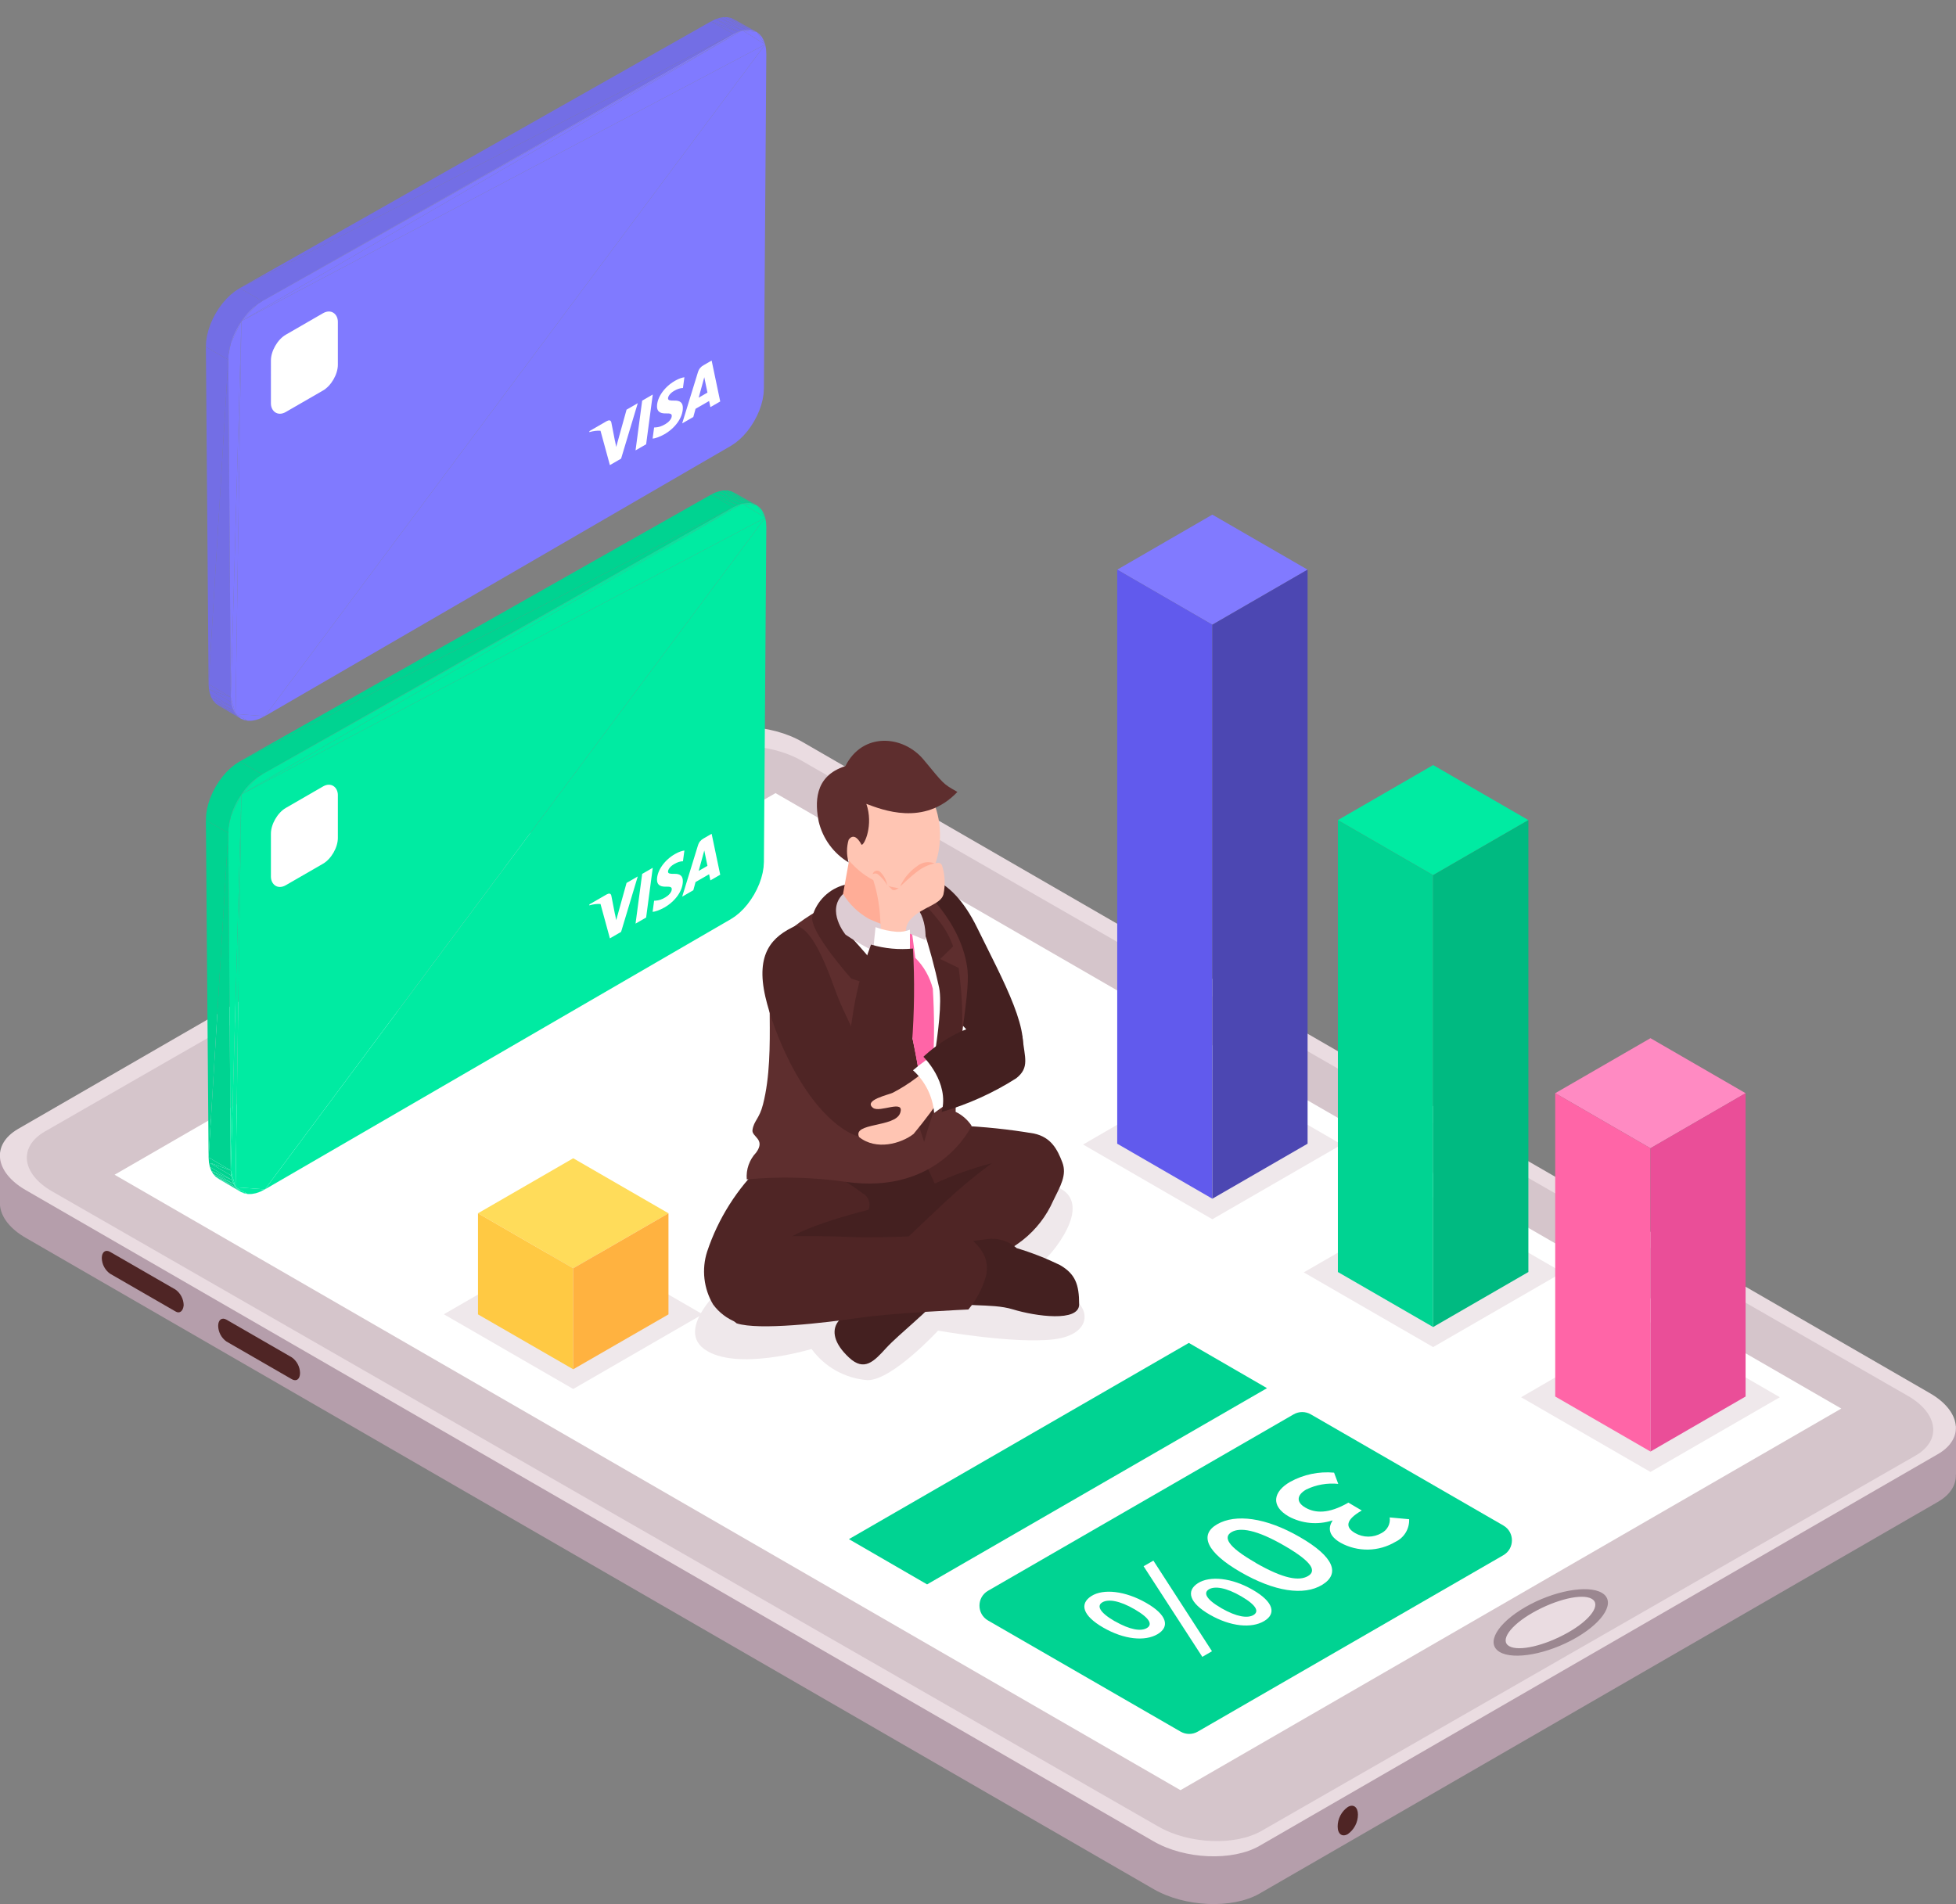 <?xml version="1.0" encoding="UTF-8"?> <svg xmlns="http://www.w3.org/2000/svg" width="114" height="111" viewBox="0 0 114 111" fill="none"><rect x="0" y="0" width="114" height="111" fill="#808080" stroke="none"/> <g clip-path="url(#clip0_424_384)"> <path d="M112.929 87.558L73.412 110.381C71.834 111.292 69.058 111.174 67.236 110.123L1.502 72.159C-0.32 71.109 -0.515 69.501 1.057 68.59L40.574 45.767C42.153 44.856 44.928 44.974 46.751 46.025L112.477 83.988C114.306 85.046 114.508 86.66 112.929 87.558Z" fill="#B59EAB"></path> <path d="M4.521 67.185H0V70.191H4.521V67.185Z" fill="#B59EAB"></path> <path d="M114 83.126H109.479V85.957H114V83.126Z" fill="#B59EAB"></path> <path d="M112.929 84.775L73.412 107.597C71.834 108.509 69.058 108.391 67.236 107.34L1.502 69.376C-0.32 68.326 -0.515 66.718 1.057 65.807L40.574 42.984C42.153 42.072 44.928 42.191 46.751 43.241L112.477 81.212C114.306 82.263 114.508 83.877 112.929 84.775Z" fill="#EADCE1"></path> <path opacity="0.5" d="M111.642 84.851L73.524 106.728C71.987 107.611 69.288 107.5 67.514 106.477L3.033 69.446C1.259 68.423 1.064 66.864 2.602 65.967L40.706 44.09C42.243 43.207 44.942 43.318 46.716 44.341L111.211 81.379C112.977 82.402 113.172 83.968 111.642 84.851Z" fill="#C1AEB6"></path> <path d="M107.315 82.11L68.801 104.355L6.678 68.479L45.199 46.233L107.315 82.11Z" fill="white"></path> <path d="M87.619 88.926C88.285 89.311 88.285 90.273 87.619 90.658L69.808 100.942C69.499 101.121 69.118 101.121 68.808 100.942L57.585 94.464C56.919 94.079 56.919 93.117 57.585 92.731L75.396 82.447C75.705 82.269 76.086 82.269 76.396 82.447L87.619 88.926Z" fill="#00D392"></path> <path d="M73.844 80.92L54.033 92.359L49.477 89.722L69.288 78.283L73.844 80.92Z" fill="#00D392"></path> <path d="M24.471 55.648C24.951 55.926 25 56.344 24.589 56.58C24.334 56.695 24.056 56.748 23.777 56.736C23.498 56.724 23.226 56.647 22.982 56.511C22.502 56.232 22.454 55.815 22.864 55.578C23.119 55.464 23.397 55.41 23.676 55.422C23.955 55.434 24.227 55.511 24.471 55.648Z" fill="#4F2525"></path> <path d="M93.362 92.853C94.183 93.34 93.515 94.509 91.873 95.462C90.232 96.416 88.222 96.791 87.401 96.297C86.58 95.803 87.248 94.641 88.889 93.688C90.531 92.735 92.541 92.366 93.362 92.853Z" fill="#9B8790"></path> <path d="M92.771 93.201C93.334 93.528 92.722 94.412 91.379 95.17C90.037 95.929 88.534 96.284 87.964 95.963C87.394 95.643 88.013 94.753 89.355 93.994C90.698 93.236 92.207 92.874 92.771 93.201Z" fill="#EADCE1"></path> <path d="M10.225 76.446L6.413 74.247C6.268 74.143 6.149 74.006 6.065 73.848C5.982 73.69 5.937 73.514 5.933 73.335C5.933 72.987 6.149 72.82 6.413 72.974L10.225 75.172C10.371 75.276 10.49 75.413 10.573 75.571C10.656 75.729 10.702 75.905 10.705 76.084C10.677 76.432 10.462 76.599 10.225 76.446Z" fill="#4F2525"></path> <path d="M17.007 80.398L13.195 78.199C13.05 78.095 12.931 77.959 12.847 77.8C12.764 77.642 12.719 77.466 12.715 77.288C12.715 76.94 12.931 76.773 13.195 76.926L17.007 79.125C17.153 79.229 17.272 79.365 17.355 79.523C17.438 79.682 17.484 79.857 17.487 80.036C17.487 80.398 17.271 80.551 17.007 80.398Z" fill="#4F2525"></path> <path d="M79.144 105.781C79.143 106.004 79.089 106.223 78.986 106.42C78.883 106.618 78.735 106.788 78.553 106.916C78.226 107.103 77.962 106.916 77.962 106.47C77.962 106.248 78.016 106.029 78.119 105.831C78.222 105.634 78.371 105.464 78.553 105.336C78.88 105.141 79.144 105.343 79.144 105.781Z" fill="#4F2525"></path> <path d="M70.658 71.074L63.125 66.718L70.658 62.355L78.198 66.718L70.658 71.074Z" fill="#EFE8EB"></path> <path d="M83.526 78.526L75.986 74.171L83.526 69.815L91.067 74.171L83.526 78.526Z" fill="#EFE8EB"></path> <path d="M96.193 85.805L88.653 81.449L96.186 77.086L103.733 81.449L96.193 85.805Z" fill="#EFE8EB"></path> <path d="M77.753 85.846L77.996 86.5C77.357 86.435 76.711 86.548 76.132 86.827C75.576 87.147 75.527 87.565 76.083 87.885C76.64 88.205 77.419 88.268 78.588 87.593L79.367 88.052C78.365 88.629 78.434 89.054 78.977 89.367C79.212 89.503 79.478 89.575 79.749 89.575C80.02 89.575 80.287 89.503 80.521 89.367C80.685 89.283 80.819 89.15 80.904 88.987C80.989 88.824 81.02 88.638 80.994 88.456L82.128 88.56C82.139 88.833 82.07 89.103 81.929 89.337C81.788 89.571 81.582 89.758 81.335 89.875C80.852 90.164 80.302 90.321 79.739 90.331C79.177 90.34 78.621 90.203 78.129 89.931C77.468 89.548 77.363 89.096 77.669 88.636H77.635C77.219 88.769 76.782 88.816 76.348 88.775C75.914 88.735 75.493 88.607 75.11 88.4C74.031 87.781 74.212 86.946 75.193 86.382C75.974 85.951 76.865 85.765 77.753 85.846Z" fill="white"></path> <path d="M75.763 89.604C77.753 90.752 78.121 91.74 77.057 92.387C75.993 93.034 74.275 92.784 72.293 91.635C70.31 90.487 69.879 89.464 70.943 88.852C72.007 88.24 73.767 88.448 75.763 89.604ZM73.176 91.1C74.845 92.06 75.722 92.164 76.223 91.879C76.723 91.594 76.543 91.086 74.88 90.118C73.218 89.151 72.265 89.026 71.778 89.311C71.291 89.597 71.507 90.139 73.176 91.093V91.1Z" fill="white"></path> <path d="M66.804 93.438C68.022 94.133 68.195 94.829 67.465 95.261C66.735 95.692 65.517 95.581 64.3 94.878C63.083 94.175 62.909 93.486 63.605 93.041C64.3 92.596 65.58 92.735 66.804 93.438ZM64.968 94.502C65.879 95.024 66.505 95.101 66.839 94.906C67.173 94.711 67.048 94.349 66.144 93.82C65.239 93.291 64.585 93.208 64.251 93.403C63.918 93.598 64.057 93.973 64.961 94.502H64.968ZM70.637 96.256L70.074 96.583L66.651 91.301L67.222 90.974L70.637 96.256ZM73.016 92.679C74.226 93.375 74.407 94.071 73.67 94.502C72.933 94.934 71.722 94.822 70.512 94.126C69.302 93.431 69.121 92.735 69.816 92.29C70.512 91.844 71.792 91.969 73.016 92.679ZM71.18 93.744C72.091 94.266 72.717 94.342 73.051 94.147C73.385 93.953 73.259 93.591 72.355 93.062C71.451 92.533 70.797 92.45 70.463 92.644C70.129 92.839 70.268 93.215 71.173 93.737L71.18 93.744Z" fill="white"></path> <path d="M83.526 51.014L77.975 47.806L83.526 44.598L89.077 47.806L83.526 51.014Z" fill="#00EBA2"></path> <path d="M77.975 47.806V74.15L83.526 77.357V51.014L77.975 47.806Z" fill="#00D392"></path> <path d="M89.077 47.806V74.15L83.526 77.357V51.014L89.077 47.806Z" fill="#00BA81"></path> <path d="M33.409 80.969L25.869 76.613L33.409 72.257L40.949 76.613L33.409 80.969Z" fill="#EFE8EB"></path> <path d="M33.409 73.934L27.858 70.726L33.409 67.519L38.96 70.726L33.409 73.934Z" fill="#FFDC5A"></path> <path d="M27.858 70.726V76.62L33.409 79.82V73.934L27.858 70.726Z" fill="#FFC943"></path> <path d="M38.96 70.726V76.62L33.409 79.82V73.934L38.96 70.726Z" fill="#FFB240"></path> <path d="M96.193 66.934L90.642 63.726L96.193 60.519L101.737 63.726L96.193 66.934Z" fill="#FF8AC2"></path> <path d="M90.642 63.726V81.407L96.193 84.615V66.934L90.642 63.726Z" fill="#FF65A7"></path> <path d="M101.737 63.726V81.407L96.193 84.615V66.934L101.737 63.726Z" fill="#EA4E98"></path> <path d="M70.658 36.415L65.114 33.208L70.658 30L76.209 33.208L70.658 36.415Z" fill="#817AFF"></path> <path d="M65.114 33.208V66.67L70.658 69.877V36.416L65.114 33.208Z" fill="#615AED"></path> <path d="M76.209 33.208V66.67L70.658 69.877V36.416L76.209 33.208Z" fill="#4C47B2"></path> <path d="M42.688 74.463C42.688 74.463 39.21 77.295 41.04 78.638C42.869 79.98 47.3 78.638 47.3 78.638C47.681 79.159 48.17 79.592 48.735 79.906C49.299 80.219 49.925 80.406 50.569 80.454C52.016 80.454 54.673 77.566 54.673 77.566C54.673 77.566 59.083 78.352 61.413 78.074C63.744 77.796 63.667 76.035 62.005 75.409C60.342 74.783 59.612 74.463 59.612 74.463C60.601 73.841 61.425 72.989 62.012 71.978C62.972 70.316 62.582 69.133 60.62 68.993C58.659 68.854 43.815 72.918 42.688 74.463Z" fill="#EFE8EB"></path> <path d="M50.757 74.964C50.757 74.964 49.213 76.536 48.837 77.051C48.462 77.566 48.594 78.311 49.484 79.138C50.374 79.966 50.931 79.368 51.654 78.575C52.378 77.782 54.291 76.286 54.666 75.659C55.042 75.033 50.757 74.964 50.757 74.964Z" fill="#442020"></path> <path d="M44.434 67.873C42.963 69.282 41.858 71.028 41.214 72.96C41.05 73.469 40.997 74.007 41.057 74.538C41.117 75.07 41.289 75.582 41.561 76.042C41.905 76.51 42.376 76.87 42.918 77.079C45.109 76.87 46.02 77.427 47.349 76.668C49.081 75.666 50.221 74.01 51.397 73.475C52.44 73.002 53.685 74.261 55.41 74.171C56.94 73.881 58.379 73.235 59.612 72.285C60.382 71.676 60.991 70.888 61.386 69.989C61.789 69.161 62.2 68.5 61.914 67.755C61.629 67.011 61.267 66.294 60.266 66.078C57.351 65.584 54.385 65.462 51.439 65.716C51.439 65.716 45.185 67.365 44.434 67.873Z" fill="#4F2525"></path> <path d="M55.8 59.447C54.714 56.975 53.843 54.415 53.199 51.793L53.623 51.097C53.623 51.097 55.39 50.902 56.941 54.061C58.492 57.22 60.273 60.386 59.382 61.806C58.332 62.425 57.643 61.409 55.8 59.447Z" fill="#442020"></path> <path d="M45.888 72.236C45.888 72.236 48.496 72.403 49.943 72.445C51.39 72.487 52.58 72.445 52.58 72.445C52.58 72.445 54.666 70.427 55.731 69.481C56.795 68.534 57.817 67.804 57.817 67.804C56.671 68.099 55.553 68.497 54.478 68.993C54.11 68.145 53.477 66.906 53.477 66.906L48.483 68.388C49.107 68.748 49.711 69.143 50.291 69.571C50.454 69.661 50.578 69.808 50.638 69.985C50.698 70.161 50.691 70.353 50.618 70.524C50.618 70.524 47.196 71.352 45.888 72.236Z" fill="#442020"></path> <path d="M53.526 51.584C53.526 51.584 56.085 53.672 56.391 56.573C56.544 58.028 55.696 61.611 55.696 64.812C56.074 64.994 56.397 65.275 56.628 65.626C56.628 65.626 54.764 69.669 49.303 68.896C47.389 68.621 45.449 68.572 43.523 68.75C43.499 68.465 43.535 68.178 43.63 67.908C43.725 67.638 43.876 67.392 44.072 67.184C44.643 66.398 43.794 66.273 43.857 65.869C43.933 65.334 44.26 65.215 44.469 64.38C45.283 61.207 44.469 56.977 45.165 55.286C45.714 53.943 48.851 52.433 48.851 52.433C48.851 52.433 51.133 50.645 53.526 51.584Z" fill="#5E2E2E"></path> <path d="M52.406 51.313C53.294 52.04 54.097 52.867 54.798 53.776C55.122 54.197 55.376 54.667 55.55 55.168L54.798 55.905L55.87 56.42C55.87 56.42 56.468 60.456 55.654 61.813C54.918 63.341 54.317 64.932 53.859 66.565C53.394 65.079 52.851 63.618 52.232 62.189C51.745 61.277 49.874 58.828 49.874 58.828L50.813 57.436L49.616 57.047C49.616 57.047 47.126 54.263 47.349 53.414C47.475 52.97 47.716 52.567 48.046 52.245C48.377 51.922 48.786 51.692 49.234 51.577L52.406 51.313Z" fill="#4F2525"></path> <path d="M53.797 54.103C54.169 55.246 54.483 56.407 54.736 57.582C55.07 59.245 53.859 64.791 53.859 64.791C53.859 64.791 53.317 59.37 52.232 57.833C51.324 56.581 50.334 55.391 49.269 54.27C49.269 54.27 52.691 53.679 53.797 54.103Z" fill="white"></path> <path d="M53.164 54.444L53.345 55.836C53.843 56.332 54.196 56.955 54.367 57.638C54.461 59.167 54.461 60.701 54.367 62.23L53.873 64.784L53.658 63.079C53.658 63.079 53.275 60.866 52.962 59.503C52.944 59.087 52.895 58.673 52.816 58.264C52.651 57.592 52.558 56.904 52.538 56.211L51.647 55.147L52.496 54.159L53.164 54.444Z" fill="#FF65A7"></path> <path d="M52.607 51.501L52.76 53.755C52.455 54.16 52.1 54.525 51.703 54.841C50.889 54.59 49.004 52.837 49.004 52.837L49.63 49.358L52.607 51.501Z" fill="#FFAD97"></path> <path d="M48.663 46.157C48.872 45.724 49.183 45.349 49.569 45.063C49.955 44.778 50.405 44.59 50.879 44.518C51.354 44.445 51.839 44.489 52.293 44.647C52.747 44.803 53.156 45.069 53.484 45.419C55.654 47.444 54.798 51.529 53.199 51.814C52.553 51.842 51.91 51.732 51.31 51.492C50.71 51.252 50.169 50.888 49.721 50.422C48.483 49.218 48.204 47.124 48.663 46.157Z" fill="#FFC5B3"></path> <path d="M52.656 52.371L52.454 54.194L53.936 54.799C53.936 54.799 54.117 52.851 52.656 52.371Z" fill="#DDCCD3"></path> <path d="M49.136 52.113C49.509 52.724 50.034 53.227 50.66 53.574C51.242 53.84 51.847 54.049 52.468 54.2L51.912 55.877C50.988 55.509 50.106 55.043 49.282 54.486C49.282 54.486 48.128 53.101 49.136 52.113Z" fill="#DDCCD3"></path> <path d="M51.453 65.716C51.001 66.51 50.131 66.523 49.004 65.716C46.632 64.012 45.081 60.15 44.608 58.111C44.024 55.564 45.005 54.583 46.396 53.957C47.154 54.145 47.836 55.349 48.698 57.77C49.456 59.941 52.246 64.325 51.453 65.716Z" fill="#4F2525"></path> <path d="M49.269 44.661C50.277 42.657 52.635 42.852 53.825 44.278C55.014 45.705 54.924 45.67 55.8 46.164C53.859 48.209 51.376 47.187 50.493 46.86C50.917 48.091 50.381 49.267 50.215 49.246C49.943 48.731 49.679 48.655 49.463 48.947C49.333 49.38 49.333 49.843 49.463 50.276C49.028 50.016 48.65 49.672 48.35 49.263C48.05 48.854 47.835 48.389 47.717 47.896C47.516 46.873 47.404 45.245 49.269 44.661Z" fill="#5E2E2E"></path> <path d="M51.39 55.286C51.39 55.286 51.307 53.303 51.244 52.899C51.191 52.462 51.105 52.029 50.987 51.605C50.799 51.041 50.778 50.687 51.161 50.965C51.423 51.285 51.707 51.587 52.009 51.87C52.371 52.05 52.907 51.028 53.63 50.721C54.353 50.415 54.736 50.102 54.903 50.45C55.077 50.995 55.105 51.575 54.986 52.134C54.847 52.718 53.748 52.885 53.136 53.526C52.983 53.665 52.874 53.846 52.823 54.047C52.77 54.421 52.738 54.797 52.726 55.175L51.39 55.286Z" fill="#FFC5B3"></path> <path d="M53.032 55.996V54.194C52.791 54.29 52.532 54.333 52.273 54.319C51.848 54.286 51.429 54.195 51.028 54.047C51.028 54.047 50.868 55.439 50.889 55.829C50.91 56.218 52.983 56.441 53.032 55.996Z" fill="white"></path> <path d="M50.764 55.063C51.558 55.296 52.389 55.374 53.212 55.293C53.312 57.148 53.291 59.007 53.15 60.859C52.892 63.281 52.809 65.382 51.96 65.981C51.112 66.579 49.665 65.507 49.665 65.507C49.665 65.507 49.269 61.583 49.665 59.391C49.874 57.913 50.242 56.462 50.764 55.063Z" fill="#4F2525"></path> <path d="M54.638 61.722C53.889 62.523 53.009 63.191 52.037 63.698C51.8 63.817 50.298 64.13 50.882 64.582C51.279 64.888 52.76 64.046 52.461 64.888C52.162 65.73 49.679 65.431 50.068 66.28C51.063 67.08 52.517 66.669 53.247 66.099C53.916 65.294 54.541 64.453 55.118 63.58L54.638 61.722Z" fill="#FFC5B3"></path> <path d="M54.687 61.353C54.162 61.648 53.667 61.995 53.212 62.39C53.925 63.033 54.366 63.924 54.444 64.881C54.851 64.572 55.278 64.29 55.724 64.039L54.687 61.353Z" fill="white"></path> <path d="M58.109 59.69C58.109 59.69 59.501 59.823 59.598 60.49C59.716 61.646 60.022 62.23 59.229 62.856C57.882 63.715 56.417 64.376 54.882 64.819C55.348 63.086 53.818 61.604 53.818 61.604C53.818 61.604 55.877 59.565 58.109 59.69Z" fill="#442020"></path> <path d="M54.465 50.332C54.114 50.408 53.784 50.56 53.498 50.777C53.004 51.146 52.607 51.556 52.461 51.675C52.681 51.19 53.03 50.776 53.47 50.478C53.608 50.367 53.773 50.295 53.947 50.27C54.122 50.244 54.301 50.266 54.465 50.332Z" fill="#FFAD97"></path> <path d="M51.71 51.605C51.571 51.36 51.387 51.142 51.167 50.965C51.123 50.933 51.069 50.916 51.014 50.916C50.96 50.916 50.906 50.933 50.861 50.965C50.87 50.92 50.891 50.879 50.92 50.845C50.95 50.811 50.988 50.785 51.031 50.769C51.073 50.754 51.119 50.75 51.164 50.757C51.208 50.765 51.25 50.783 51.286 50.812C51.507 51.025 51.656 51.303 51.71 51.605Z" fill="#FFAD97"></path> <path d="M54.785 72.535C54.785 72.535 56.6 72.375 57.49 72.236C57.805 72.187 58.127 72.209 58.432 72.299C58.738 72.389 59.02 72.546 59.257 72.758C60.119 73.017 60.959 73.346 61.768 73.739C62.666 74.254 62.895 74.866 62.895 76.035C62.895 77.086 60.349 76.731 59.035 76.328C57.72 75.924 55.946 76.279 55.118 75.743C54.291 75.207 54.785 72.535 54.785 72.535Z" fill="#442020"></path> <path d="M43.822 72.104C43.822 72.104 47.112 71.999 49.484 72.104C51.856 72.208 55.209 71.895 56.44 72.104C57.198 72.723 57.692 73.377 57.463 74.393C57.263 75.105 56.914 75.767 56.44 76.334C56.44 76.334 52.072 76.529 50.069 76.821C48.065 77.114 44.219 77.566 42.932 77.141C41.346 76.035 43.822 72.104 43.822 72.104Z" fill="#4F2525"></path> <path d="M43.767 52.437L43.952 52.143L44.115 51.835L43.767 52.437ZM43.342 52.972L43.767 52.437L44.115 51.835L43.342 52.972ZM44.115 51.835L44.254 51.519L44.366 51.198L44.115 51.835ZM43.342 52.972L43.563 52.715L43.767 52.437L43.342 52.972ZM44.115 51.835L44.366 51.198L44.502 50.556L44.115 51.835ZM44.366 51.198L44.45 50.875L44.502 50.556L44.366 51.198ZM42.856 53.408L43.105 53.204L43.342 52.972L42.856 53.408ZM44.115 51.835L44.502 50.556L44.598 30.178L44.115 51.835ZM44.502 50.556L44.522 50.243L44.662 30.742L44.502 50.556ZM15.438 69.334L43.342 52.972L44.115 51.835L15.438 69.334ZM15.438 69.334L42.856 53.408L43.342 52.972L15.438 69.334ZM15.438 69.334L42.597 53.578L42.856 53.408L15.438 69.334ZM44.502 50.556L44.662 30.742L44.598 30.178L44.502 50.556ZM15.438 69.334L44.115 51.835L44.598 30.178L15.438 69.334ZM44.662 30.742L44.647 30.444L44.598 30.178L44.662 30.742ZM44.598 30.178L44.517 29.944L44.407 29.745L44.598 30.178Z" fill="#00EBA2"></path> <path d="M44.109 29.456L42.802 28.727L42.618 28.64L44.109 29.456Z" fill="#00D391"></path> <path d="M44.598 30.178L44.407 29.745L44.109 29.456L44.598 30.178Z" fill="#00EBA2"></path> <path d="M43.925 29.369L42.618 28.64L42.414 28.593L43.925 29.369Z" fill="#00D391"></path> <path d="M44.407 29.745L44.27 29.582L44.109 29.456L44.407 29.745Z" fill="#00EBA2"></path> <path d="M43.925 29.369L44.109 29.456L42.618 28.64L43.925 29.369ZM43.721 29.322L42.414 28.593L42.192 28.587L43.721 29.322Z" fill="#00D391"></path> <path d="M44.598 30.178L44.109 29.456L43.261 29.354L44.598 30.178Z" fill="#00EBA2"></path> <path d="M43.721 29.322L43.925 29.369L42.414 28.593L43.721 29.322ZM43.499 29.317L42.192 28.587L41.954 28.625L43.499 29.317Z" fill="#00D391"></path> <path d="M44.109 29.456L43.925 29.369L43.721 29.322L44.109 29.456Z" fill="#00EBA2"></path> <path d="M43.499 29.317L43.721 29.322L42.192 28.587L43.499 29.317ZM43.261 29.354L41.954 28.625L41.703 28.706L43.261 29.354Z" fill="#00D391"></path> <path d="M44.109 29.456L43.721 29.322L43.261 29.354L44.109 29.456Z" fill="#00EBA2"></path> <path d="M43.261 29.354L43.499 29.317L41.954 28.625L43.261 29.354ZM43.01 29.436L41.703 28.706L41.441 28.834L43.01 29.436Z" fill="#00D391"></path> <path d="M43.721 29.322L43.498 29.317L43.261 29.354L43.721 29.322Z" fill="#00EBA2"></path> <path d="M43.01 29.436L43.261 29.354L41.703 28.706L43.01 29.436ZM42.748 29.564L43.01 29.436L41.441 28.834L42.748 29.564Z" fill="#00D391"></path> <path d="M43.261 29.354L43.01 29.436L42.748 29.564L43.261 29.354ZM14.914 69.557L15.17 69.468L15.438 69.333L14.914 69.557ZM14.441 69.604L14.914 69.557L15.438 69.333L14.441 69.604ZM14.441 69.604L14.67 69.602L14.914 69.557L14.441 69.604ZM13.728 69.209L14.441 69.604L15.438 69.333L13.728 69.209Z" fill="#00EBA2"></path> <path d="M13.871 69.365L12.579 68.603L12.747 68.722L13.871 69.365Z" fill="#00D391"></path> <path d="M44.598 30.178L43.261 29.354L14.068 46.305L44.598 30.178ZM14.04 69.484L14.23 69.564L14.441 69.604L14.04 69.484Z" fill="#00EBA2"></path> <path d="M42.748 29.564L41.441 28.834L13.975 44.384L42.748 29.564ZM14.04 69.484L13.871 69.365L12.747 68.722L14.04 69.484ZM13.728 69.209L12.435 68.447L12.579 68.603L13.728 69.209Z" fill="#00D391"></path> <path d="M13.728 69.209L14.04 69.484L14.441 69.604L13.728 69.209Z" fill="#00EBA2"></path> <path d="M13.871 69.365L13.728 69.209L12.579 68.603L13.871 69.365ZM13.612 69.015L12.319 68.253L12.435 68.447L13.612 69.015Z" fill="#00D391"></path> <path d="M13.728 69.209L13.871 69.365L14.04 69.484L13.728 69.209Z" fill="#00EBA2"></path> <path d="M13.728 69.209L13.612 69.015L12.435 68.447L13.728 69.209ZM13.525 68.787L12.232 68.025L12.319 68.253L13.525 68.787Z" fill="#00D391"></path> <path d="M43.261 29.354L42.748 29.564L15.012 45.311L43.261 29.354Z" fill="#00EBA2"></path> <path d="M13.47 68.525L12.177 67.763L12.232 68.025L13.47 68.525ZM13.612 69.015L13.525 68.787L12.319 68.253L13.612 69.015ZM13.45 68.23L12.157 67.469L12.177 67.763L13.45 68.23ZM13.525 68.787L13.47 68.525L12.232 68.025L13.525 68.787Z" fill="#00D391"></path> <path d="M13.525 68.787L13.612 69.015L13.728 69.209L13.525 68.787Z" fill="#00EBA2"></path> <path d="M13.47 68.525L13.45 68.23L12.177 67.763L13.47 68.525Z" fill="#00D391"></path> <path d="M13.45 68.23L13.525 68.787L13.728 69.209L13.45 68.23ZM13.45 68.23L13.47 68.525L13.525 68.787L13.45 68.23ZM15.438 69.333L44.598 30.178L14.068 46.305L15.438 69.333ZM14.068 46.305L13.728 69.209L15.438 69.333L14.068 46.305Z" fill="#00EBA2"></path> <path d="M13.45 68.23L13.305 48.56L12.157 67.469L13.45 68.23Z" fill="#00D391"></path> <path d="M14.068 46.305L13.45 68.23L13.728 69.209L14.068 46.305Z" fill="#00EBA2"></path> <path d="M15.282 45.136L42.748 29.564L13.975 44.384L15.282 45.136Z" fill="#00D391"></path> <path d="M42.748 29.564L15.282 45.136L15.012 45.311L42.748 29.564ZM43.261 29.354L15.012 45.311L14.068 46.305L43.261 29.354Z" fill="#00EBA2"></path> <path d="M13.305 48.56L12 47.805L12.157 67.469L13.305 48.56Z" fill="#00D391"></path> <path d="M13.321 48.239L13.305 48.56L13.45 68.23L13.321 48.239ZM13.456 47.579L13.321 48.239L13.45 68.23L13.456 47.579ZM14.068 46.305L13.456 47.579L13.45 68.23L14.068 46.305Z" fill="#00EBA2"></path> <path d="M15.282 45.136L13.975 44.384L13.705 44.558L15.282 45.136ZM13.321 48.238L12.016 47.484L12 47.805L13.321 48.238ZM15.012 45.31L13.705 44.558L13.446 44.766L15.012 45.31ZM13.372 47.91L12.066 47.156L12.016 47.484L13.372 47.91ZM14.753 45.518L13.446 44.766L13.201 45.003L14.753 45.518ZM13.305 48.56L13.321 48.238L12 47.805L13.305 48.56ZM13.456 47.579L12.15 46.824L12.066 47.156L13.456 47.579ZM15.012 45.31L15.282 45.136L13.705 44.558L15.012 45.31ZM14.508 45.756L13.201 45.003L12.972 45.267L14.508 45.756ZM13.569 47.248L12.263 46.494L12.15 46.824L13.569 47.248ZM14.279 46.02L12.972 45.267L12.761 45.551L14.279 46.02ZM13.321 48.238L13.372 47.91L12.016 47.484L13.321 48.238ZM13.711 46.923L12.404 46.169L12.263 46.494L13.711 46.923ZM14.068 46.305L12.761 45.551L12.571 45.854L14.068 46.305ZM13.878 46.607L12.571 45.854L12.404 46.169L13.878 46.607ZM14.753 45.518L15.012 45.31L13.446 44.766L14.753 45.518ZM13.372 47.91L13.456 47.579L12.066 47.156L13.372 47.91ZM14.508 45.756L14.753 45.518L13.201 45.003L14.508 45.756ZM13.456 47.579L13.569 47.248L12.15 46.824L13.456 47.579ZM14.279 46.02L14.508 45.756L12.972 45.267L14.279 46.02ZM13.569 47.248L13.711 46.923L12.263 46.494L13.569 47.248ZM14.068 46.305L14.279 46.02L12.761 45.551L14.068 46.305ZM13.711 46.923L13.878 46.607L12.404 46.169L13.711 46.923ZM13.878 46.607L14.068 46.305L12.571 45.854L13.878 46.607Z" fill="#00D391"></path> <path d="M15.012 45.311L14.753 45.519L14.508 45.757L15.012 45.311ZM13.456 47.579L13.372 47.91L13.321 48.239L13.456 47.579ZM15.012 45.311L14.508 45.757L14.068 46.305L15.012 45.311ZM14.508 45.757L14.279 46.02L14.068 46.305L14.508 45.757ZM13.711 46.923L13.569 47.249L13.456 47.579L13.711 46.923ZM14.068 46.305L13.711 46.923L13.456 47.579L14.068 46.305ZM14.068 46.305L13.878 46.608L13.711 46.923L14.068 46.305Z" fill="#00EBA2"></path> <path d="M37.041 53.841L37.427 50.943L38.044 50.587L37.658 53.485L37.041 53.841ZM39.888 49.58C39.766 49.596 39.574 49.648 39.335 49.787C38.725 50.139 38.295 50.75 38.292 51.272C38.288 51.658 38.598 51.694 38.832 51.686C39.073 51.679 39.154 51.716 39.152 51.834C39.151 52.014 38.96 52.206 38.783 52.308C38.536 52.45 38.405 52.486 38.202 52.503L38.123 52.506L38.036 53.155C38.18 53.147 38.447 53.057 38.723 52.901C39.372 52.526 39.793 51.925 39.798 51.366C39.8 51.061 39.636 50.924 39.28 50.939C39.064 50.94 38.932 50.933 38.934 50.807C38.934 50.696 39.045 50.513 39.287 50.373C39.489 50.253 39.635 50.22 39.749 50.209L39.804 50.208L39.888 49.58ZM41.476 48.605L40.999 48.88C40.852 48.965 40.741 49.077 40.676 49.289L39.759 52.27L40.408 51.895C40.408 51.895 40.514 51.505 40.538 51.418C40.608 51.377 41.238 51.015 41.328 50.963C41.346 51.046 41.403 51.321 41.403 51.321L41.976 50.99L41.476 48.605ZM40.72 50.769C40.771 50.586 40.965 49.879 40.965 49.879C40.962 49.889 41.016 49.695 41.047 49.577L41.089 49.783C41.089 49.783 41.207 50.354 41.232 50.473L40.72 50.769Z" fill="white"></path> <path d="M34.354 52.717L34.346 52.778C34.59 52.706 34.808 52.682 34.999 52.697L35.546 54.7L36.199 54.322L37.171 51.091L36.517 51.468L35.913 53.641L35.849 53.308C35.846 53.298 35.842 53.288 35.839 53.279L35.629 52.207C35.592 52.059 35.483 52.071 35.349 52.143L34.354 52.717Z" fill="white"></path> <rect width="4.505" height="4.505" rx="1" transform="matrix(0.866 -0.5 -3.76274e-05 1 15.79 47.598)" fill="white"></rect> <path d="M43.767 24.85L43.952 24.555L44.115 24.248L43.767 24.85ZM43.342 25.385L43.767 24.85L44.115 24.248L43.342 25.385ZM44.115 24.248L44.254 23.932L44.366 23.61L44.115 24.248ZM43.342 25.385L43.563 25.128L43.767 24.85L43.342 25.385ZM44.115 24.248L44.366 23.61L44.502 22.968L44.115 24.248ZM44.366 23.61L44.45 23.288L44.502 22.968L44.366 23.61ZM42.856 25.82L43.105 25.617L43.342 25.385L42.856 25.82ZM44.115 24.248L44.502 22.968L44.598 2.59L44.115 24.248ZM44.502 22.968L44.522 22.656L44.662 3.155L44.502 22.968ZM15.438 41.746L43.342 25.385L44.115 24.248L15.438 41.746ZM15.438 41.746L42.856 25.82L43.342 25.385L15.438 41.746ZM15.438 41.746L42.597 25.991L42.856 25.82L15.438 41.746ZM44.502 22.968L44.662 3.155L44.598 2.59L44.502 22.968ZM15.438 41.746L44.115 24.248L44.598 2.59L15.438 41.746ZM44.662 3.155L44.647 2.857L44.598 2.59L44.662 3.155ZM44.598 2.59L44.517 2.357L44.407 2.158L44.598 2.59Z" fill="#807AFF"></path> <path d="M44.109 1.869L42.802 1.14L42.618 1.052L44.109 1.869Z" fill="#736EE5"></path> <path d="M44.598 2.59L44.407 2.158L44.109 1.869L44.598 2.59Z" fill="#807AFF"></path> <path d="M43.925 1.782L42.618 1.052L42.414 1.005L43.925 1.782Z" fill="#736EE5"></path> <path d="M44.407 2.158L44.27 1.995L44.109 1.869L44.407 2.158Z" fill="#807AFF"></path> <path d="M43.925 1.782L44.109 1.869L42.618 1.053L43.925 1.782ZM43.721 1.735L42.414 1.006L42.192 1L43.721 1.735Z" fill="#736EE5"></path> <path d="M44.598 2.59L44.109 1.869L43.261 1.767L44.598 2.59Z" fill="#807AFF"></path> <path d="M43.721 1.735L43.925 1.782L42.414 1.006L43.721 1.735ZM43.499 1.729L42.192 1L41.954 1.037L43.499 1.729Z" fill="#736EE5"></path> <path d="M44.109 1.869L43.925 1.782L43.721 1.735L44.109 1.869Z" fill="#807AFF"></path> <path d="M43.499 1.729L43.721 1.735L42.192 1L43.499 1.729ZM43.261 1.767L41.954 1.037L41.703 1.119L43.261 1.767Z" fill="#736EE5"></path> <path d="M44.109 1.869L43.721 1.735L43.261 1.767L44.109 1.869Z" fill="#807AFF"></path> <path d="M43.261 1.767L43.499 1.729L41.954 1.037L43.261 1.767ZM43.01 1.849L41.703 1.119L41.441 1.247L43.01 1.849Z" fill="#736EE5"></path> <path d="M43.721 1.735L43.498 1.729L43.261 1.767L43.721 1.735Z" fill="#807AFF"></path> <path d="M43.01 1.849L43.261 1.767L41.703 1.119L43.01 1.849ZM42.748 1.977L43.01 1.849L41.441 1.247L42.748 1.977Z" fill="#736EE5"></path> <path d="M43.261 1.767L43.01 1.849L42.748 1.977L43.261 1.767ZM14.914 41.969L15.17 41.88L15.438 41.746L14.914 41.969ZM14.441 42.016L14.914 41.969L15.438 41.746L14.441 42.016ZM14.441 42.016L14.67 42.014L14.914 41.969L14.441 42.016ZM13.728 41.621L14.441 42.016L15.438 41.746L13.728 41.621Z" fill="#807AFF"></path> <path d="M13.871 41.778L12.579 41.016L12.747 41.135L13.871 41.778Z" fill="#736EE5"></path> <path d="M44.598 2.59L43.261 1.767L14.068 18.718L44.598 2.59ZM14.04 41.897L14.23 41.977L14.441 42.016L14.04 41.897Z" fill="#807AFF"></path> <path d="M42.748 1.977L41.441 1.247L13.975 16.797L42.748 1.977ZM14.04 41.897L13.871 41.778L12.747 41.135L14.04 41.897ZM13.728 41.621L12.435 40.859L12.579 41.016L13.728 41.621Z" fill="#736EE5"></path> <path d="M13.728 41.621L14.04 41.897L14.441 42.016L13.728 41.621Z" fill="#807AFF"></path> <path d="M13.871 41.778L13.728 41.621L12.579 41.016L13.871 41.778ZM13.612 41.428L12.319 40.666L12.435 40.859L13.612 41.428Z" fill="#736EE5"></path> <path d="M13.728 41.621L13.871 41.778L14.04 41.897L13.728 41.621Z" fill="#807AFF"></path> <path d="M13.728 41.621L13.612 41.428L12.435 40.859L13.728 41.621ZM13.525 41.2L12.232 40.438L12.319 40.666L13.525 41.2Z" fill="#736EE5"></path> <path d="M43.261 1.767L42.748 1.977L15.012 17.723L43.261 1.767Z" fill="#807AFF"></path> <path d="M13.47 40.938L12.177 40.176L12.232 40.438L13.47 40.938ZM13.612 41.428L13.525 41.2L12.319 40.666L13.612 41.428ZM13.45 40.643L12.157 39.881L12.177 40.176L13.45 40.643ZM13.525 41.2L13.47 40.938L12.232 40.438L13.525 41.2Z" fill="#736EE5"></path> <path d="M13.525 41.2L13.612 41.428L13.728 41.621L13.525 41.2Z" fill="#807AFF"></path> <path d="M13.47 40.938L13.45 40.643L12.177 40.176L13.47 40.938Z" fill="#736EE5"></path> <path d="M13.45 40.643L13.525 41.2L13.728 41.621L13.45 40.643ZM13.45 40.643L13.47 40.938L13.525 41.2L13.45 40.643ZM15.438 41.746L44.598 2.59L14.068 18.718L15.438 41.746ZM14.068 18.718L13.728 41.621L15.438 41.746L14.068 18.718Z" fill="#807AFF"></path> <path d="M13.45 40.643L13.305 20.972L12.157 39.881L13.45 40.643Z" fill="#736EE5"></path> <path d="M14.068 18.718L13.45 40.643L13.728 41.621L14.068 18.718Z" fill="#807AFF"></path> <path d="M15.282 17.549L42.748 1.977L13.975 16.797L15.282 17.549Z" fill="#736EE5"></path> <path d="M42.748 1.977L15.282 17.549L15.012 17.723L42.748 1.977ZM43.261 1.767L15.012 17.723L14.068 18.718L43.261 1.767Z" fill="#807AFF"></path> <path d="M13.305 20.973L12 20.218L12.157 39.881L13.305 20.973Z" fill="#736EE5"></path> <path d="M13.321 20.651L13.305 20.973L13.45 40.643L13.321 20.651ZM13.456 19.992L13.321 20.651L13.45 40.643L13.456 19.992ZM14.068 18.718L13.456 19.992L13.45 40.643L14.068 18.718Z" fill="#807AFF"></path> <path d="M15.282 17.549L13.975 16.797L13.705 16.971L15.282 17.549ZM13.321 20.651L12.016 19.897L12 20.218L13.321 20.651ZM15.012 17.723L13.705 16.971L13.446 17.179L15.012 17.723ZM13.372 20.323L12.066 19.569L12.016 19.897L13.372 20.323ZM14.753 17.931L13.446 17.179L13.201 17.416L14.753 17.931ZM13.305 20.972L13.321 20.651L12 20.218L13.305 20.972ZM13.456 19.991L12.15 19.237L12.066 19.569L13.456 19.991ZM15.012 17.723L15.282 17.549L13.705 16.971L15.012 17.723ZM14.508 18.169L13.201 17.416L12.972 17.679L14.508 18.169ZM13.569 19.661L12.263 18.907L12.15 19.237L13.569 19.661ZM14.279 18.433L12.972 17.679L12.761 17.964L14.279 18.433ZM13.321 20.651L13.372 20.323L12.016 19.897L13.321 20.651ZM13.711 19.336L12.404 18.582L12.263 18.907L13.711 19.336ZM14.068 18.718L12.761 17.964L12.571 18.267L14.068 18.718ZM13.878 19.02L12.571 18.267L12.404 18.582L13.878 19.02ZM14.753 17.931L15.012 17.723L13.446 17.179L14.753 17.931ZM13.372 20.323L13.456 19.991L12.066 19.569L13.372 20.323ZM14.508 18.169L14.753 17.931L13.201 17.416L14.508 18.169ZM13.456 19.991L13.569 19.661L12.15 19.237L13.456 19.991ZM14.279 18.433L14.508 18.169L12.972 17.679L14.279 18.433ZM13.569 19.661L13.711 19.336L12.263 18.907L13.569 19.661ZM14.068 18.718L14.279 18.433L12.761 17.964L14.068 18.718ZM13.711 19.336L13.878 19.02L12.404 18.582L13.711 19.336ZM13.878 19.02L14.068 18.718L12.571 18.267L13.878 19.02Z" fill="#736EE5"></path> <path d="M15.012 17.723L14.753 17.931L14.508 18.169L15.012 17.723ZM13.456 19.992L13.372 20.323L13.321 20.651L13.456 19.992ZM15.012 17.723L14.508 18.169L14.068 18.718L15.012 17.723ZM14.508 18.169L14.279 18.433L14.068 18.718L14.508 18.169ZM13.711 19.336L13.569 19.661L13.456 19.992L13.711 19.336ZM14.068 18.718L13.711 19.336L13.456 19.992L14.068 18.718ZM14.068 18.718L13.878 19.02L13.711 19.336L14.068 18.718Z" fill="#807AFF"></path> <path d="M37.041 26.254L37.427 23.356L38.044 22.999L37.658 25.898L37.041 26.254ZM39.888 21.992C39.766 22.009 39.574 22.061 39.335 22.2C38.725 22.552 38.295 23.163 38.292 23.685C38.288 24.071 38.598 24.106 38.832 24.099C39.073 24.092 39.154 24.129 39.152 24.246C39.151 24.427 38.96 24.618 38.783 24.721C38.536 24.863 38.405 24.899 38.202 24.916L38.123 24.919L38.036 25.568C38.18 25.559 38.447 25.47 38.723 25.314C39.372 24.939 39.793 24.337 39.798 23.779C39.8 23.474 39.636 23.337 39.28 23.352C39.064 23.352 38.932 23.346 38.934 23.22C38.934 23.109 39.045 22.925 39.287 22.786C39.489 22.666 39.635 22.633 39.749 22.622L39.804 22.62L39.888 21.992ZM41.476 21.018L40.999 21.293C40.852 21.378 40.741 21.49 40.676 21.701L39.759 24.682L40.408 24.308C40.408 24.308 40.514 23.917 40.538 23.831C40.608 23.79 41.238 23.428 41.328 23.376C41.346 23.459 41.403 23.733 41.403 23.733L41.976 23.403L41.476 21.018ZM40.72 23.182C40.771 22.998 40.965 22.292 40.965 22.292C40.962 22.301 41.016 22.108 41.047 21.99L41.089 22.196C41.089 22.196 41.207 22.767 41.232 22.886L40.72 23.182Z" fill="white"></path> <path d="M34.354 25.13L34.346 25.19C34.59 25.119 34.808 25.094 34.999 25.11L35.546 27.113L36.199 26.735L37.171 23.503L36.517 23.881L35.913 26.054L35.849 25.721C35.846 25.711 35.842 25.701 35.839 25.692L35.629 24.62C35.592 24.472 35.483 24.484 35.349 24.555L34.354 25.13Z" fill="white"></path> <rect width="4.505" height="4.505" rx="1" transform="matrix(0.866 -0.5 -3.76274e-05 1 15.79 20.012)" fill="white"></rect> </g> <defs> <clipPath id="clip0_424_384"> <rect width="114" height="111" fill="white"></rect> </clipPath> </defs> </svg> 